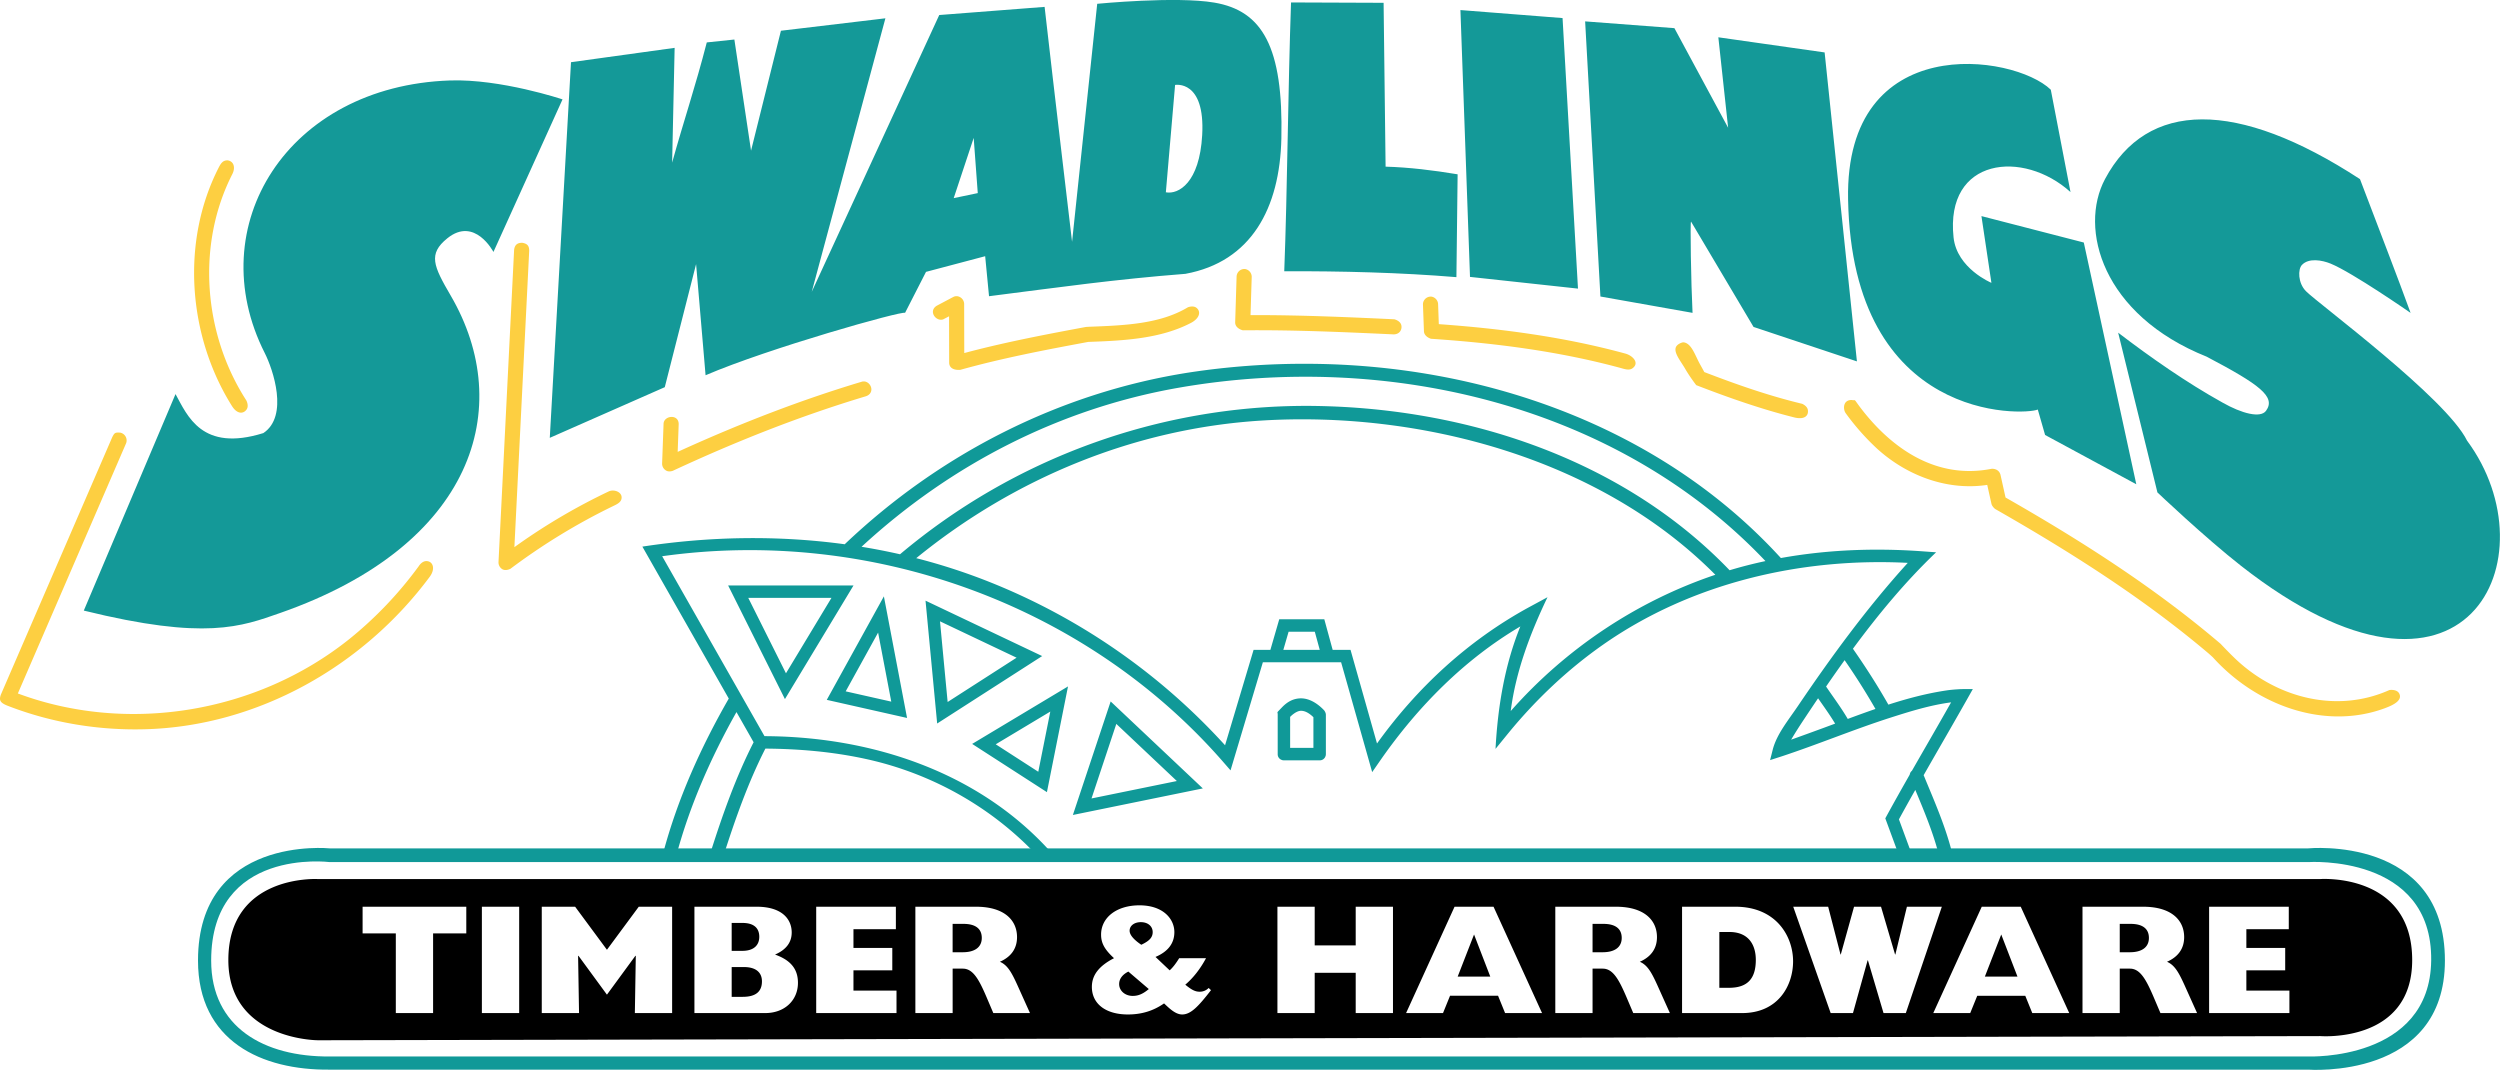 <svg viewBox="0 0 1381 591" clip-rule="evenodd" stroke-miterlimit="2" stroke-linejoin="round" fill-rule="evenodd" xml:space="preserve" xmlns="http://www.w3.org/2000/svg">
  <path d="M66.37 238.98a4.4 4.4 0 0 1 3.32 5.8L9.86 383.07c60.23 22.45 131.71 11.16 183.32-30.22a213.15 213.15 0 0 0 38.22-40.2s1.71-2.86 4.34-2.7c3.5.2 4.88 4.29 1.65 8.65-36.77 49.5-94.99 82.37-156.64 84.22-25.95.79-52.1-3.5-76.3-12.87-4.46-1.72-5.06-3.12-3.99-6.2l61.56-142.29c1.26-2.42 1.51-2.63 4.35-2.48Zm956.55-18.01c2.62.51.56-1.38 4.85 4.31 16.91 22.18 41.61 39.79 72.38 33.68 0 0 3.8-.39 4.89 3.19l2.82 12.67c42.06 24 82.45 49.85 118.84 80.86 0 0 4.69 5.03 8.74 8.82 22.29 20.85 55.22 29.78 84.47 16.68 0 0 4.53-.75 5.65 2.43 1.4 3.98-4.96 6.57-10.35 8.38-32.02 10.72-68.7-2.21-92.79-28.85 0 0-1.57-1.48-2.9-2.6-36.09-30.48-76.18-55.85-117.4-79.38 0 0-1.52-1.15-2.01-2.72l-2.36-10.58-1.43.2c-21.82 2.8-43.81-5.76-60.01-20.76a133.37 133.37 0 0 1-16.73-19.03c-1.61-2.2-1.55-7.45 3.34-7.3Zm-734.29-86.83c3.03.54 3.67 2.03 3.7 4.36l-8.18 163.75c.75-.55 1.51-1.08 2.27-1.62a336.83 336.83 0 0 1 49.82-29.16c3.1-1.47 7.98.5 7.03 4.25-.51 1.99-2.83 3-4.6 3.85a346.85 346.85 0 0 0-56.64 34.58s-2.44 1.4-4.46.33a4.41 4.41 0 0 1-2.2-3.9l8.62-172.5c.26-2.27 1.34-4.1 4.64-3.94Zm189 76.58c3.8.57 5.67 6.42.77 8.15-36.7 11.01-72.1 25.1-106.72 41.19 0 0-1.67.67-3.16.14a4.37 4.37 0 0 1-2.77-4.09l.81-22.19c.38-4.44 8.28-5.29 8.35.3l-.56 15.4 4.17-1.9c31.92-14.38 64.28-26.89 97.48-36.85 0 0 .5-.21 1.62-.15Zm452.22-21.63c4.6.38 6.53 7.35 9.34 12.3.77 1.38 1.53 2.76 2.27 4.14 17.65 6.81 35.62 13.1 54.05 17.53 0 0 2.79 1.13 3.15 3.4.5 3.17-1.8 5.55-7.6 4.1-18.4-4.63-36.38-10.97-54.06-17.8 0 0-3.51-4.54-6-8.85-2.45-4.27-6.24-8.68-5.35-11.8.62-2.14 3.68-3.02 4.2-3.02ZM125.87 88.6c3.23.52 4.36 3.92 2.43 7.66-19.82 38.91-16 88.04 7.73 124.87 0 0 1.67 2.97.17 5.09-1.82 2.57-5.22 2.54-7.99-1.82-24.46-38.9-28.36-90.94-7.34-131.95 1.2-2.32 2.36-4 5-3.86Zm402.9 75.02c2.1.3 3.7 1.98 3.83 4.16l.06 27.25 3.37-.9c21.15-5.48 42.5-9.55 63.89-13.53 0 0 1.5-.1 2.8-.14 18.52-.72 38.16-1.49 53.47-10.72 0 0 2.97-1.18 4.82.36 2.53 2.1 1.63 5.8-3.22 8.32-16.62 8.62-36.49 9.74-55.87 10.42l-.79.03c-23.7 4.41-47.35 8.92-70.57 15.4 0 0-5.97.82-6.24-3.75l-.06-25.8-3.26 1.71c-4.08 1.35-8.36-4.63-3.5-7.57l8.97-4.76c.9-.42 1.17-.5 2.3-.48Zm261.93.23a4.4 4.4 0 0 1 3.7 4l.4 11.21c34.74 2.47 69.76 7.14 103.12 16.28 3.87 1.06 7.95 5.07 3.9 8.08-1.92 1.43-4.65.37-6.95-.25-34.05-9.2-69.3-13.68-104.38-16.03 0 0-3.63-1-3.9-4.01l-.55-14.97a4.3 4.3 0 0 1 4.66-4.3ZM687.77 148.6a4.39 4.39 0 0 1 3.68 4.28l-.66 21.19h4.4c25.15.04 50.04 1.14 75.02 2.3 0 0 3.59.8 3.95 3.64.32 2.44-1.31 4.72-4.33 4.7-27.73-1.28-55.52-2.52-83.3-2.25 0 0-4.19-.94-4.22-4.31l.79-25.53a4.33 4.33 0 0 1 4.67-4.02Z" fill-rule="nonzero" fill="#FDCF41"></path>
  <path d="M182.08 590.87c-37.43.38-72.7-15.65-72.7-60.26 0-69.4 72.7-61.97 72.7-61.97h1092.97s75.52-7.44 75.52 61.97c0 66-75.36 60.27-75.52 60.26H182.08Zm1093.06-7.27c.03 0 67.25 2.64 67.85-53.12.63-58.86-67.85-54.26-67.85-54.26H182.08s-65.43-8.33-65.43 54.4c0 37.04 29.44 53.23 65.43 52.98h1093.06Z" fill="#109998"></path>
  <path d="M466.62 300.65c52.2-49.68 118.5-83.8 190.59-94.94a421.53 421.53 0 0 1 65.26-4.75c95.3.38 191.71 33.72 257.66 103.4 1.22 1.29 2.43 2.6 3.63 3.9 25.28-4.56 51.15-5.57 76.82-3.81l8.93.64c-16.93 16.15-32.06 34.44-45.95 53.28 6.98 10 13.58 20.3 19.58 30.87 10.62-3.42 21.37-6.27 32.34-7.88 3.52-.52 8.14-.7 8.14-.7l6.17-.01c-8.93 15.96-18.13 31.71-27.17 47.57.35.77.66 1.58.98 2.35 5.2 12.53 10.6 25.05 14.12 38.16 0 0 .27 1.4-.17 2.41-1.29 2.99-5.93 3.2-7.3-1.78-3.16-11.3-7.7-22.14-12.24-33.01-2.89 5.12-5.76 10.26-8.58 15.42l-.46.84 6.44 17.5-6.45 2.37-7.52-20.42c4.41-8.1 8.92-16.12 13.47-24.11.04-.25.13-.44.2-.7.18-.6.57-1.1 1.04-1.48 6.99-12.22 14.06-24.38 20.99-36.64l.65-1.15c-11.45 1.5-22.58 4.96-33.63 8.5-20.05 6.44-39.45 14.54-59.6 21.22l-6.76 2.18 1.57-6.2c2.35-8.45 8.48-15.8 13.75-23.6 18.56-27.44 38.23-54.3 60.33-78.7l.41-.45c-59.38-3.06-119.98 11.33-168.34 45.2-19.53 13.68-37 30.22-52.12 48.63l-7.27 8.92c1.24-23.18 5.04-46.24 13.68-67.58l.03-.06c-30.8 18.18-56.47 44.05-77.22 73.8l-4.63 6.68-17.16-60.67H697.6l-17.85 59.7-4.87-5.59c-75.53-85.96-193.65-128.88-309.1-112.7l56.52 99.38 3.1.04c57.05.86 113.84 19.72 153 61.74l.49.54-5.05 4.67c-25.28-27.33-58.56-46.11-94.57-54.16-18.51-4.14-37.51-5.8-56.48-5.94-9.66 18.98-16.78 39.3-23.28 59.7l-7.03-2.24c6.63-20.8 13.87-41.46 23.82-60.97l-9.47-16.67c-14.16 25.2-25.9 51.77-33.36 79.71l-7.12-1.9c7.96-29.85 20.77-58.34 36.23-85.27l-47.73-83.94c37.08-5.68 74.87-6.33 111.77-1.3Zm197.82 134.87-71.78 14.67 20.87-62.71 50.91 48.04Zm-61.5 5.55 47.15-9.63-33.44-31.56-13.7 41.19Zm-24.62-3.49-41.3-26.64 52.95-31.76-11.65 58.4Zm-28.28-26.43 23.51 15.17 6.64-33.25-30.15 18.08Zm178.93 8.86h-19.74c-.63-.02-.8-.07-1.13-.2a3.29 3.29 0 0 1-2.3-3.24v-21.8c.04-1.88-1.05-.45 2.34-4 2.88-3.02 6.31-5.07 10.84-5 4.83.15 9.24 3.19 12.5 6.65 0 0 .9 1.15.93 2.35v21.8c-.02.63-.08.8-.2 1.14a3.29 3.29 0 0 1-3.24 2.3Zm-10.35-27.37c-2.86.06-5.95 3.37-5.95 3.37v17.12h12.86v-16.95l-.6-.56c-1.74-1.54-3.87-2.99-6.3-2.98Zm228.94-75.13c-64.65-65.16-164.53-90.56-250.83-85.18-69.23 4.32-135.8 31.33-190.6 76a331 331 0 0 1 40.34 13.1 351.55 351.55 0 0 1 130.25 90.25l15.76-52.7h9.28l4.89-16.88h24.9l4.61 16.87h9.87l14.63 51.73.28-.38c22-30.55 49.97-56.47 83.57-74.83l10.33-5.59c-9.52 19.9-17.4 40.7-20.25 62.4l-.07.5c30.37-34.45 69.72-60.73 113.04-75.29Zm56.75 68.22c-2.66 3.92-5.27 7.84-7.85 11.73-2.43 3.66-4.8 7.35-7.03 11.14 0 0 10.24-3.67 18.3-6.65l5.99-2.22c-2.89-4.82-6.22-9.4-9.41-14Zm-428.62-23.32-58 37.26-6.43-67.86 64.43 30.6Zm443.27 2.27a833.7 833.7 0 0 0-10.23 14.56c4.02 5.96 8.36 11.7 11.97 17.9a705.52 705.52 0 0 1 15.3-5.52 376.06 376.06 0 0 0-17.04-26.94Zm-517.9 31.92-44.35-10 31.55-57.17 12.8 67.17Zm22.42-8.82 38.08-24.47-42.3-20.09c1.4 14.85 2.8 29.7 4.22 44.56Zm-56.32-5.88 25.18 5.68-7.27-38.14-17.91 32.46Zm-33.56 4.28-31.38-62.78h69.27l-37.89 62.78Zm25.7-55.9h-45.95l20.82 41.65 25.13-41.65Zm267 18.7h-14.48l-2.9 10h20.11l-2.73-10Zm248.94-39.04c-81.03-85.53-207.75-116.16-324.34-95.72-65.15 11.43-125.4 42.07-174.98 87.82a351.5 351.5 0 0 1 21.25 4.14 348.55 348.55 0 0 1 225.18-81.97c84.53.35 169.92 27.9 228.95 86.59 1.4 1.38 2.77 2.79 4.13 4.21a248.42 248.42 0 0 1 19.8-5.07Z" fill-rule="nonzero" fill="#109998"></path>
  <path d="M175.42 574.63s-49.28-.17-49.28-44.3c0-47.45 49.28-44.74 49.28-44.74h1106.31s50.76-3.64 50.76 44.75c0 46.06-50.76 42-50.76 42l-1106.31 2.3Zm475.97-45.33c-1.9 3.03-3.37 5-5.26 6.72l-7.83-7.41c6.89-2.93 10.42-7.5 10.42-13.7 0-7.32-6.2-14.81-19.3-14.81-12.49 0-21.18 6.63-21.18 16.2 0 4.64 1.89 8.17 7.14 13-8.35 4.3-12.23 9.39-12.23 15.85 0 9.38 7.67 15.24 19.9 15.24 7.58 0 14.04-1.98 19.98-6.11 3.1 2.93 6.38 6.11 10 6.11 4.73 0 8.87-4.3 15.93-13.43l-1.3-1.21a6.76 6.76 0 0 1-5.07 2.07c-2.33 0-4.4-1.04-7.84-3.88 4.38-3.7 8.33-8.76 11.46-14.64h-14.82Zm-364.6-28.43h-20.6v58.75h20.6v-58.75Zm977.53 0h-44.01v58.75h44.36v-12.4h-23.78v-11.2h21.45v-12.4h-21.45v-10.34h23.43v-12.4Zm-946.62 0h-18.43v58.75h20.59l-.52-31.53.17-.17 15.76 21.53 15.77-21.53.17.17-.52 31.53h20.59v-58.75h-18.43l-17.58 23.78-17.57-23.78Zm866.17 0h-33.5v58.75h20.58v-24.55h5.6c5.6 0 8.87 5.77 13.18 15.85l3.7 8.7h20.24l-6.97-15.5c-3.19-6.99-5.43-11.03-9.65-12.84 6.29-2.76 9.48-7.4 9.48-13.61 0-9.2-6.79-16.78-22.66-16.8Zm-765.9 0H383.6v58.75h39.1c10.85 0 18.09-7.15 18.09-16.71 0-7.58-3.96-12.5-12.66-15.6 6.11-2.66 9.21-6.71 9.21-12.22 0-6.8-4.72-14.2-19.38-14.22Zm76.91 0h-44.01v58.75h44.36v-12.4h-23.78v-11.2h21.45v-12.4h-21.45v-10.34h23.43v-12.4Zm44.27 0h-33.5v58.75h20.59v-24.55h5.6c5.6 0 8.87 5.77 13.17 15.85l3.7 8.7h20.25l-6.98-15.5c-3.19-6.99-5.43-11.03-9.65-12.84 6.3-2.76 9.48-7.4 9.48-13.61 0-9.2-6.8-16.78-22.65-16.8Zm577.11 0h-21.54l-26.78 58.75h20.41l3.88-9.56h26.53l3.87 9.56h20.42l-26.79-58.75Zm-858.68 0H200.3v14.73h18.35v44.02h20.59V515.6h18.34v-14.73Zm752.3 0h-19.3l20.68 58.75h12.32l8.09-29.12h.18l8.61 29.12h12.32l19.89-58.75h-19.29l-6.37 26.36h-.18l-7.75-26.36h-14.9l-7.32 26.36h-.17l-6.81-26.36Zm-51.25 0h-29.46v58.75h33.17c19.98 0 28.16-15.25 28.16-28.6 0-13.6-9.12-30.12-31.87-30.15Zm-232.39 0h-20.59v58.75h20.59v-22.23h22.65v22.23h20.59v-58.75h-20.59v21.37h-22.65v-21.37Zm166.41 0h-33.5v58.75h20.58v-24.55h5.6c5.6 0 8.87 5.77 13.18 15.85l3.7 8.7h20.24l-6.97-15.5c-3.19-6.99-5.43-11.03-9.65-12.84 6.29-2.76 9.48-7.4 9.48-13.61 0-9.2-6.8-16.78-22.66-16.8Zm-67.61 0H803.5l-26.78 58.75h20.4l3.88-9.56h26.53l3.88 9.56h20.42l-26.8-58.75Zm-414.66 49.79h-6.2V534.2h6.72c6.72 0 10 3.01 10 7.92 0 5.76-3.6 8.52-10.52 8.53Zm224.21-4.3c-3.18 2.66-5.77 3.78-8.87 3.78-4.22 0-7.5-2.84-7.5-6.54 0-2.85 1.82-5.26 5.09-6.9l11.28 9.65Zm320.6-.7h-5.43v-30.83h5.51c11.11 0 14.64 7.66 14.64 15.41 0 10.5-4.72 15.4-14.72 15.42Zm-131.96-6.2h-18l9.04-23.25 8.96 23.25Zm291.22 0h-18l9.04-23.25 8.96 23.25Zm-229.12-13.44h-5.6v-15.67h6.03c6.46 0 10.08 2.58 10.08 7.75 0 5.15-3.86 7.91-10.51 7.92Zm-353.5 0h-5.6v-15.67h6.03c6.47 0 10.08 2.58 10.08 7.75 0 5.15-3.86 7.91-10.5 7.92Zm644.72 0h-5.6v-15.67h6.03c6.46 0 10.08 2.58 10.08 7.75 0 5.15-3.86 7.91-10.51 7.92Zm-766.42-.77h-5.95v-15.42h5.95c6.71 0 9.3 3.19 9.3 7.67 0 4.2-2.57 7.73-9.3 7.75Zm220.33-3.36c-4.22-2.84-6.46-5.51-6.46-7.75 0-2.76 2.58-4.74 6.2-4.74 3.88 0 6.55 2.24 6.55 5.51 0 2.85-1.73 4.83-6.3 6.98Z"></path>
  <path d="M1362.81 243.43c47.48 64.13.4 167.19-124.82 69.17-20.12-15.76-46.23-40.58-46.23-40.58l-21.69-88.25c18 13.75 37.84 27.61 57.58 38.57 10.76 6.14 21.09 8.78 24.12 4.57 5.58-7.75-3.6-14.5-32.8-29.88-57.74-23.11-70.75-70.75-56.15-98.13 23.19-43.5 72.72-44.4 140.84.05 11.02 29.03 20.87 54.36 27.95 73.89 0 0-32.17-22.35-44.22-27.24-4.69-1.9-12.07-3.28-15.85.8-2.18 2.35-2.24 9.86 2.26 14.44 6.73 6.85 77.51 59.07 89.01 82.59ZM248.99 163.32c36.12 61.94 12.61 137.94-94.14 175.26-21.59 7.55-41.29 15.3-108.56-1.29l50.67-119.6c6.55 11.9 14.49 32.17 48.52 21.55 14.12-9.41 5.33-35.2.78-44.2-35.5-70.09 12.48-147.47 102.21-150.59 28.13-.98 62.27 10.45 62.27 10.45l-38.16 84.28s-10.32-19.8-25.49-7.53c-10.72 8.68-7.67 15.25 1.9 31.67Zm902.1-29.34 29 133.53c-19.99-10.76-50.38-27.23-50.38-27.23l-4.03-14.05c-7.68 3.28-102.52 7.33-104.8-116.12-1.74-93.6 91.52-80.36 111.98-60.56l10.89 56.54c-26.08-23.57-69.35-19.15-64.6 25.08 1.84 17.15 20.91 25.07 20.91 25.07l-5.51-36.87 56.54 14.6ZM303.7 241.88l11.72-207.52 57.25-7.93-1.38 63.4c6.37-22.97 12.77-41.68 19.14-66.4l15.24-1.6 9.21 61.39 16.51-66.24 57.71-6.87-40.69 151.1L518.84 8.3l58.2-4.5c5 44.07 15.17 129.78 15.17 129.78L606.1 2.1s43.55-4.27 64.7-.66c26.53 4.52 38.14 24.4 37.03 75.01-.84 38.53-16.6 68.14-53.02 74.82-39.23 3.06-68.29 7.25-108.47 12.36l-2.13-22.1-32.68 8.65-11.57 22.63c-1.62-1.22-75.25 19.48-110.2 34.48l-5.24-61.4-17.3 67.99-63.53 27.99Zm722.06-42.25-57.1-19.03-34.52-58.18c-.58-.53 0 34.29.82 50.4l-50.89-9.03-8.44-151.98 49.31 3.74 29.68 55.02-5.41-49.97 58.71 8.36 17.84 170.67Zm-154.08-40.2-59.65-6.47-5.29-147.4 56.42 4.42 8.52 149.45Zm-67.16-6.33c-31.19-2.58-63.36-3.35-95.1-3.27 1.72-44.27 2.07-101.16 3.75-148.48l51.13.2 1.1 90.51c12.97.36 26.26 1.99 39.79 4.23l-.67 56.8Zm-277.69-43.65 13.29-2.78-2.25-30.5-11.04 33.28Zm117.18-3.22c7.03 1.3 18.6-5.27 20.08-31.57 1.75-30.8-14.97-27.74-14.97-27.74l-5.1 59.31Z" fill-rule="nonzero" fill="#149998"></path>
</svg>
